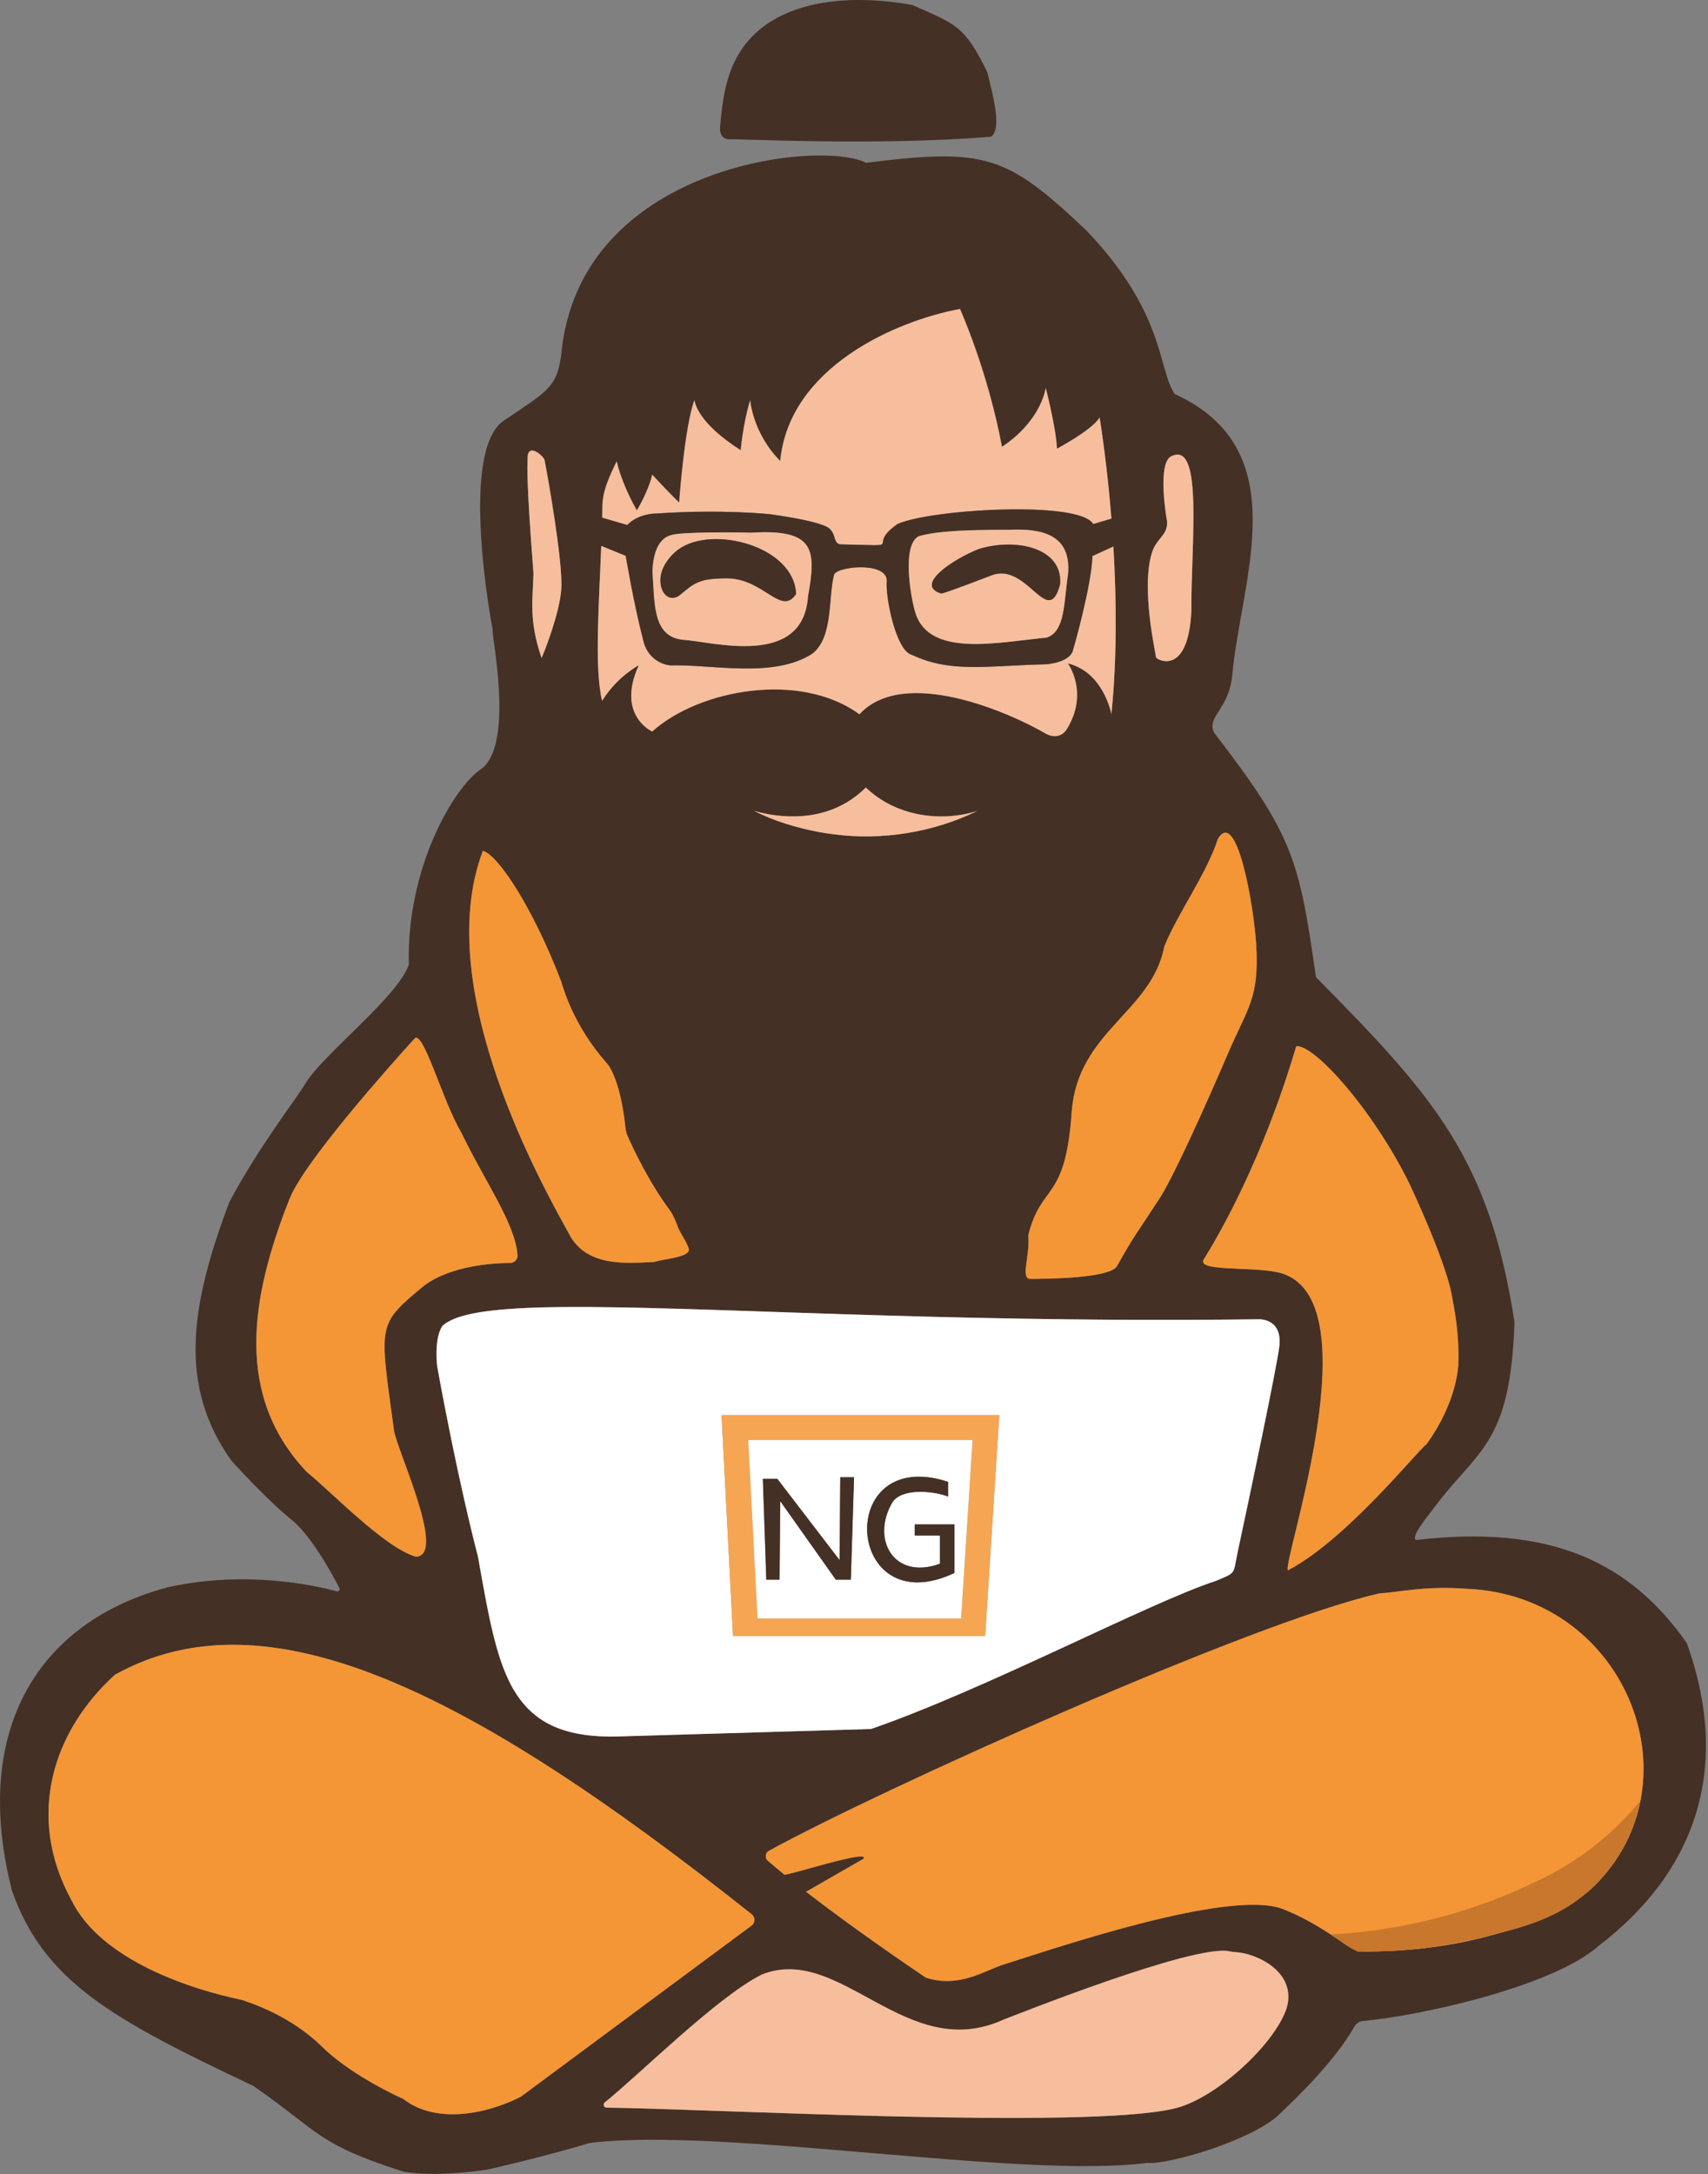 <svg width="587" height="747" viewBox="0 0 587 747" fill="none" xmlns="http://www.w3.org/2000/svg">
<rect x="0" y="0" width="587" height="747" fill="#808080" stroke="none"/>
<g clip-path="url(#clip0_1154_5738)">
<path d="M579.683 564.441C560.333 536.923 533.322 523.57 486.523 529.107C485.251 527.64 489.037 523.012 492.657 518.258C507.771 497.852 519.109 496.736 520.489 454.214C520.489 454.211 520.489 454.208 520.489 454.205C511.861 397.969 492.679 376.553 452.261 335.725C452.257 335.721 452.255 335.716 452.254 335.711C446.483 295.131 444.456 287.029 417.235 251.699C417.233 251.696 417.231 251.693 417.23 251.69C414.605 246.136 422.398 243.787 423.503 231.913C426.458 199.072 445.847 154.541 403.722 135.376C397.853 126.679 400.582 107.583 373.229 79.047C345.947 53.271 338.804 50.764 297.667 55.939C297.661 55.94 297.655 55.938 297.649 55.936C282.405 47.94 198.849 56.284 192.873 121.935C191.327 132.842 188.852 133.977 173.151 144.504C157.449 155.03 169.316 216.29 169.316 216.29C168.683 217.409 176.809 254.534 165.827 263.858C165.721 263.948 165.612 264.025 165.495 264.102C156.073 270.261 139.6 298.199 140.515 331.346C136.905 342.401 110.795 362.416 105.013 372.189C102.254 376.954 88.941 393.906 78.796 413.041L78.795 413.044C65.52 448.271 61.05 475.976 79.549 501.851C79.549 501.851 91.621 515.254 100.025 521.965C106.951 527.453 114.259 540.963 116.656 545.619C116.959 546.216 116.411 546.901 115.746 546.725C109.25 544.935 85.037 539.261 57.743 545.306C14.2 556.821 -10.257 593.143 4.133 649.62L4.134 649.623C15.199 680.818 38.501 693.693 87.022 716.613C87.023 716.614 87.024 716.615 87.026 716.616C110.033 732.55 108.645 736.492 138.693 746.098C138.695 746.099 138.698 746.099 138.7 746.1C150.577 748.193 167.801 745.316 167.801 745.316C167.801 745.316 186.037 741.227 202.785 736.218C248.226 730.652 350.838 748.701 394.157 743.096C401.826 743.839 432.016 734.751 440.283 725.78C445.967 720.488 458.978 707.731 465.493 696.236C466.08 695.199 467.127 694.495 468.301 694.328C486.194 692.88 533.161 682.843 549.273 668.639C582.201 643.516 595.419 608.162 579.689 564.445C579.685 564.445 579.684 564.443 579.683 564.441ZM484.342 406.549C496.609 433.031 498.713 443.166 499.075 445.69C499.887 450.317 501.54 457.585 501.188 469.069C501.188 469.071 501.188 469.073 501.188 469.075C500.179 480.793 493.89 491.191 490.29 496.131C486.778 498.772 462.849 528.855 442.647 539.498C440.446 536.974 472.455 445.779 439.791 437.268C430.556 434.92 410.569 437.092 413.817 432.494C418.855 424.442 433.979 398.431 445.483 359.447C445.483 359.447 445.484 359.445 445.486 359.445C451.426 358.646 471.488 380.655 484.342 406.549ZM164.237 534.675L164.236 534.673C163.532 532.002 161.781 525.106 159.433 514.747C159.433 514.717 159.423 514.688 159.414 514.649C156.89 503.506 153.691 488.362 150.384 470.157C150.374 470.098 150.364 470.039 150.355 469.981C150.325 469.853 150.296 469.716 150.276 469.579C150.276 469.579 150.276 469.57 150.267 469.56C150.257 469.462 150.198 468.992 150.139 468.249C150.12 468.053 150.1 467.828 150.09 467.594C150.002 466.253 149.953 464.346 150.12 462.36C150.139 462.086 150.169 461.802 150.198 461.528C150.227 461.244 150.267 460.961 150.306 460.677C150.315 460.609 150.325 460.55 150.335 460.491C150.384 460.168 150.443 459.846 150.511 459.532C150.54 459.366 150.58 459.21 150.619 459.053C150.648 458.906 150.677 458.769 150.726 458.632C150.756 458.486 150.795 458.349 150.844 458.212C150.883 458.055 150.932 457.899 150.99 457.742C151.069 457.527 151.147 457.322 151.225 457.116C151.304 456.911 151.392 456.715 151.489 456.519C151.665 456.177 151.851 455.844 152.057 455.541C152.38 455.228 152.751 454.935 153.162 454.651C153.505 454.416 153.867 454.191 154.268 453.986C154.503 453.858 154.737 453.731 154.992 453.614C155.178 453.516 155.373 453.428 155.569 453.35C155.97 453.154 156.391 452.988 156.831 452.831C157.075 452.733 157.33 452.645 157.594 452.567C157.868 452.469 158.152 452.381 158.445 452.293C158.729 452.205 159.022 452.117 159.325 452.039C159.57 451.97 159.815 451.902 160.059 451.843C160.431 451.745 160.803 451.657 161.194 451.569C161.487 451.501 161.791 451.432 162.094 451.374C162.202 451.344 162.309 451.325 162.427 451.305C162.554 451.276 162.681 451.246 162.808 451.227C163.307 451.129 163.826 451.031 164.354 450.943C164.432 450.924 164.52 450.914 164.598 450.904C164.843 450.855 165.097 450.816 165.361 450.777C166.389 450.611 167.475 450.464 168.6 450.337C168.834 450.307 169.079 450.278 169.324 450.249C169.705 450.2 170.096 450.161 170.488 450.121C171.28 450.033 172.082 449.965 172.914 449.887C173.119 449.867 173.325 449.847 173.54 449.838C173.745 449.818 173.961 449.808 174.176 449.789C174.743 449.74 175.32 449.701 175.907 449.662C176.71 449.603 177.531 449.554 178.373 449.505C180.564 449.378 182.883 449.28 185.328 449.212C186.003 449.192 186.698 449.172 187.392 449.153C188.508 449.133 189.642 449.104 190.807 449.094C191.218 449.084 191.628 449.075 192.049 449.075C192.46 449.065 192.881 449.065 193.311 449.065C193.741 449.065 194.182 449.055 194.622 449.055C200.394 449.006 206.704 449.065 213.522 449.182C214.833 449.202 216.174 449.231 217.524 449.26C220.057 449.309 222.669 449.378 225.34 449.446C226.984 449.485 228.647 449.534 230.329 449.583C231.552 449.613 232.785 449.652 234.027 449.691C235.651 449.73 237.304 449.779 238.977 449.838C239.711 449.867 240.445 449.887 241.188 449.906C242.822 449.955 244.475 450.014 246.158 450.063C247.85 450.121 249.572 450.17 251.304 450.239C254.796 450.346 258.367 450.474 262.016 450.591C263.415 450.64 264.824 450.689 266.242 450.738C266.428 450.747 266.624 450.747 266.819 450.757C268.492 450.816 270.185 450.875 271.897 450.933C272.992 450.963 274.098 451.002 275.213 451.041C276.201 451.07 277.189 451.1 278.177 451.139C279.175 451.168 280.183 451.207 281.19 451.237C281.699 451.256 282.208 451.276 282.716 451.286C283.411 451.305 284.106 451.334 284.8 451.354C286.346 451.403 287.911 451.452 289.486 451.511C293.947 451.648 298.506 451.794 303.163 451.921C304.425 451.961 305.696 452 306.968 452.039C311.184 452.156 315.489 452.274 319.862 452.391C322.063 452.45 324.284 452.508 326.514 452.557C327.62 452.577 328.735 452.606 329.86 452.636C332.012 452.684 334.184 452.733 336.375 452.773C337.608 452.802 338.831 452.831 340.073 452.851C341.922 452.89 343.791 452.929 345.669 452.958C347.547 452.998 349.435 453.027 351.333 453.056C353.867 453.105 356.42 453.144 358.993 453.174C359.903 453.193 360.823 453.203 361.742 453.213C363.258 453.232 364.775 453.252 366.301 453.271C370.371 453.32 374.499 453.359 378.666 453.389C379.997 453.399 381.337 453.408 382.687 453.418C386.855 453.448 391.071 453.457 395.336 453.467C403.349 453.487 411.517 453.467 419.852 453.389C421.261 453.369 422.67 453.359 424.088 453.35C426.925 453.33 429.772 453.301 432.638 453.262C432.638 453.262 432.873 453.252 433.245 453.271C433.411 453.281 433.607 453.301 433.822 453.34C433.92 453.35 434.018 453.369 434.116 453.389C434.223 453.408 434.341 453.428 434.458 453.457C434.644 453.496 434.84 453.545 435.035 453.604C435.172 453.643 435.309 453.692 435.456 453.751C435.642 453.809 435.837 453.888 436.033 453.986C436.131 454.035 436.238 454.083 436.336 454.142C436.522 454.23 436.708 454.338 436.884 454.455C437.011 454.553 437.138 454.641 437.266 454.739C437.442 454.866 437.608 455.013 437.774 455.179C437.872 455.267 437.97 455.365 438.048 455.473C438.244 455.688 438.43 455.923 438.596 456.187C438.674 456.304 438.753 456.431 438.821 456.558C439.046 456.95 439.232 457.39 439.379 457.879C439.428 458.045 439.477 458.212 439.516 458.388C439.594 458.701 439.662 459.034 439.692 459.386C439.711 459.552 439.731 459.718 439.741 459.894C439.76 460.012 439.76 460.139 439.76 460.266C439.79 460.648 439.79 461.049 439.76 461.469C439.76 461.558 439.76 461.646 439.75 461.734V461.792C439.731 462.047 439.711 462.311 439.672 462.575C438.831 469.667 429.704 513.005 425.36 533.227C423.707 540.904 425.134 540.133 417.88 543.135C417.877 543.136 417.874 543.137 417.872 543.138C395.114 550.535 338.76 580.419 299.347 594.027C299.273 594.019 211.781 596.61 211.781 596.61C210.196 596.639 208.67 596.629 207.203 596.57H207.183C198.056 596.228 191.208 594.242 185.935 590.73C185.905 590.71 185.886 590.691 185.857 590.681C181.415 587.668 178.069 583.647 175.418 578.56C175.399 578.492 175.379 578.433 175.35 578.365C171.593 571.018 169.265 561.607 167.093 550.347V550.337C166.145 545.455 165.235 540.221 164.237 534.675ZM259.131 278.57C261.391 279.205 263.621 279.704 265.871 280.017C278.823 281.817 289.643 278.452 297.567 270.568H297.569C307.699 280.306 323.056 282.656 335.906 278.595C335.908 278.594 335.909 278.597 335.907 278.598C320.816 285.987 303.185 288.81 286.738 286.659C284.85 286.444 283.03 286.14 281.299 285.818C273.697 284.39 265.979 282.062 259.131 278.57ZM418.579 288.172C418.58 288.168 418.582 288.165 418.584 288.162C425.069 277.495 430.849 310.905 431.71 324.246C432.855 343.205 428.834 345.964 421.849 362.33C414.854 378.697 402.616 405.971 398.018 412.477C390.71 423.747 389.869 424.275 383.94 434.87C381.964 439.155 359.933 439.399 353.819 439.38C350.807 438.793 354.041 431.276 353.409 424.361C353.409 424.356 353.409 424.35 353.41 424.346C357.92 406.218 366.243 413.255 368.356 381.632C370.626 354.171 395.856 347.695 400.16 325.146C404.757 313.731 414.625 300.379 418.579 288.172ZM395.778 190.26C397.274 184.899 401.422 184.018 401.099 179.166C401.099 179.166 397.225 157.918 403.085 156.529C413.475 152.39 409.317 186.952 409.444 210.04C408.29 232.495 397.604 226.709 397.304 225.86C397.264 224.712 392.148 202.683 395.778 190.26ZM206.626 187.521C206.626 187.462 206.636 187.403 206.636 187.335C206.646 187.217 206.656 187.08 206.656 186.934C206.666 186.718 206.685 186.464 206.695 186.19C206.695 186.161 206.695 186.122 206.705 186.083C207.008 183.725 206.998 182.522 206.998 180.555V180.516C206.998 179.626 206.988 178.755 206.988 177.885C206.998 172.974 207.36 167.965 211.537 159.346C211.684 159.062 211.821 158.779 211.968 158.485C211.968 158.485 213.122 165.108 218.865 175.38C218.865 175.38 222.954 168.63 224.148 163.083C224.148 163.083 229.959 169.403 233.412 172.651C233.412 172.651 235.213 146.84 238.651 137.499C238.656 137.483 238.679 137.482 238.68 137.499C238.751 138.253 239.805 145.322 254.463 154.6C254.469 154.604 254.478 154.6 254.479 154.594L255.211 149.408C255.646 146.351 259.79 145.701 261.134 148.481C262.669 151.657 264.903 155.138 268.148 158.384L268.151 158.383C271.196 126.142 308.055 110.168 329.929 106.167C329.93 106.169 339.389 127.092 344.349 153.503L344.35 153.506C344.406 153.472 356.746 146.084 359.404 133.371C359.404 133.369 359.405 133.363 359.406 133.365C359.45 133.535 362.997 147.17 363.24 154.16C363.267 154.146 375.364 147.768 377.914 143.429C379.421 153.056 380.917 165.059 381.974 178.237C382.219 181.338 382.444 184.517 382.639 187.736C383.755 206.3 383.882 226.517 381.955 245.384C381.955 245.386 381.954 245.392 381.954 245.392C381.906 245.124 379.309 230.973 367.034 227.916C367.018 227.912 367.003 227.928 367.012 227.94C367.481 228.604 374.086 238.357 366.683 250.424C366.683 250.424 364.58 254.504 359.738 252.224C346.961 244.731 310.638 228.794 295.367 245.396C274.95 230.458 240.162 236.875 224.148 251.315C224.148 251.315 211.674 245.768 219.54 228.54C219.54 228.54 212.037 232.463 206.94 240.787H206.939C204.21 229.733 205.883 207.056 206.636 187.55L206.626 187.521ZM181.338 157.35C181.348 151.92 186.758 156.647 187.139 158.016C188.518 165.07 193.351 192.608 192.93 201.931C192.51 210.769 186.237 226.046 186.122 226.065L186.121 226.064C181.66 212.976 183.117 206.01 183.352 196.971C182.737 188.812 180.839 165.186 181.338 157.35ZM165.95 292.354C171.254 293.658 183.382 312.42 192.861 337.188C193.497 339.272 196.97 352.195 208.455 365.206C208.465 365.216 213.053 369.55 214.951 387.413C215.049 388.46 215.313 389.458 215.733 390.417C217.514 394.437 222.914 406.001 230.143 415.735C230.143 415.735 231.356 417.094 233.049 421.771C233.92 423.991 236.111 426.78 236.717 429.078C237.422 432.131 226.817 432.62 225.066 433.539C214.54 434.107 202.253 435.026 196.138 424.95C187.578 409.425 147.783 340.096 165.947 292.354H165.95ZM105.374 505.659C80.565 479.304 86.073 445.915 99.426 412.105C104.298 399.309 134.987 365.06 142.324 356.979C145.22 352.88 152.048 378.266 158.573 389.194V389.195C166.664 405.972 177.033 420.324 177.855 431.183C177.963 432.65 176.799 433.893 175.321 433.912C169.559 433.942 155.22 434.734 145.818 441.639L145.814 441.642C129.557 455.169 130.359 454.35 135.29 490.603C135.31 496.101 153.974 534.439 142.941 534.831C132.14 531.719 113.816 512.467 105.374 505.659ZM179.068 720.294C168.649 725.733 150.483 730.321 138.626 721.135C134.948 719.472 119.706 712.213 110.344 702.841C99.935 692.687 86.532 688.187 83.02 687.062C65.802 683.501 34.713 673.503 24.587 652.88C8.563 623.6 18.532 594.369 39.516 575.371L39.517 575.37C91.366 546.53 160.198 579.715 258.417 657.722C259.61 658.73 259.561 660.608 258.309 661.547L179.068 720.294ZM442.187 689.918C438.03 702.558 417.192 721.644 402.988 724.54C372.054 731.603 242.412 724.442 208.446 724.109C207.526 724.07 207.135 722.945 207.81 722.339C219.51 712.986 246.198 686.288 261.694 678.433C288.91 667.468 311.429 709.386 345.121 693.773C348.431 692.572 410.285 667.78 422.543 670.401C423.199 670.538 423.854 670.656 424.529 670.685C431.553 670.959 445.866 677.377 442.187 689.918ZM546.179 649.563C533.774 659.199 505.101 671.085 466.605 670.44C462.027 668.405 453.917 661.068 441.072 655.941C422.71 648.604 361.097 669.911 345.122 674.861C338.372 676.955 329.841 683.118 318.249 679.479C312.516 675.625 293.625 662.77 277.004 649.925C276.994 649.925 276.994 649.925 276.985 649.915C274.47 647.968 272.005 646.022 269.647 644.104C269.638 644.104 269.638 644.094 269.628 644.094C269.618 644.085 269.608 644.085 269.608 644.075C267.622 642.461 265.705 640.866 263.895 639.311C262.77 638.332 262.985 636.513 264.316 635.838C301.99 615.147 430.782 557.027 474.197 547.43C481.074 547.029 489.693 544.74 504.622 545.885C559.708 548.586 584.859 614.306 546.179 649.563Z" fill="#453025"/>
<path d="M439.743 459.88C439.733 459.704 439.714 459.538 439.694 459.371C439.665 459.019 439.596 458.687 439.518 458.374C439.479 458.197 439.43 458.031 439.381 457.865C439.234 457.376 439.048 456.935 438.823 456.544C438.755 456.417 438.677 456.29 438.598 456.172C438.432 455.908 438.246 455.673 438.05 455.458C437.972 455.351 437.874 455.253 437.776 455.165C437.61 454.998 437.444 454.852 437.268 454.725C437.141 454.627 437.013 454.539 436.886 454.441C436.71 454.323 436.524 454.216 436.338 454.128C436.241 454.069 436.133 454.02 436.035 453.971C435.839 453.873 435.644 453.795 435.458 453.736C435.311 453.678 435.174 453.629 435.037 453.59C434.842 453.531 434.646 453.482 434.46 453.443C434.343 453.414 434.225 453.394 434.118 453.375C434.02 453.355 433.922 453.335 433.824 453.326C433.609 453.286 433.413 453.267 433.247 453.257C432.875 453.238 432.64 453.247 432.64 453.247C429.774 453.286 426.927 453.316 424.09 453.335C422.672 453.345 421.263 453.355 419.854 453.375C411.519 453.453 403.351 453.472 395.339 453.453C391.073 453.443 386.857 453.433 382.689 453.404C381.339 453.394 379.999 453.384 378.669 453.375C374.501 453.345 370.373 453.306 366.303 453.257C364.777 453.238 363.261 453.218 361.744 453.198C360.825 453.189 359.905 453.179 358.995 453.159C356.422 453.13 353.869 453.091 351.335 453.042C349.437 453.013 347.549 452.983 345.671 452.944C343.793 452.915 341.924 452.876 340.075 452.836C338.833 452.817 337.61 452.788 336.377 452.758C334.186 452.719 332.014 452.67 329.862 452.621C328.737 452.592 327.622 452.563 326.516 452.543C324.286 452.494 322.065 452.435 319.864 452.377C315.491 452.259 311.187 452.142 306.97 452.024C305.698 451.985 304.427 451.946 303.165 451.907C298.508 451.78 293.949 451.633 289.488 451.496C287.913 451.438 286.348 451.389 284.802 451.34C284.108 451.32 283.413 451.291 282.718 451.271C282.21 451.261 281.701 451.242 281.192 451.222C280.185 451.193 279.177 451.154 278.179 451.124C277.191 451.085 276.203 451.056 275.215 451.027C274.1 450.988 272.994 450.948 271.899 450.919C270.187 450.86 268.494 450.802 266.821 450.743C266.626 450.733 266.43 450.733 266.244 450.723C264.826 450.674 263.417 450.626 262.018 450.577C258.369 450.459 254.798 450.332 251.306 450.224C249.574 450.156 247.852 450.107 246.16 450.048C244.477 449.999 242.824 449.941 241.19 449.892C240.447 449.872 239.713 449.853 238.979 449.823C237.307 449.765 235.653 449.716 234.029 449.677C232.787 449.637 231.554 449.598 230.331 449.569C228.649 449.52 226.986 449.471 225.342 449.432C222.671 449.364 220.059 449.295 217.526 449.246C216.176 449.217 214.835 449.187 213.524 449.168C206.706 449.051 200.396 448.992 194.624 449.041C194.184 449.041 193.744 449.051 193.313 449.051C192.883 449.051 192.462 449.051 192.051 449.06C191.63 449.06 191.22 449.07 190.809 449.08C189.645 449.09 188.51 449.119 187.395 449.139C186.7 449.158 186.005 449.178 185.33 449.197C182.885 449.266 180.566 449.364 178.375 449.491C177.533 449.54 176.712 449.589 175.909 449.647C175.323 449.686 174.745 449.726 174.178 449.774C173.963 449.794 173.747 449.804 173.542 449.823C173.327 449.833 173.121 449.853 172.916 449.872C172.084 449.951 171.282 450.019 170.49 450.107C170.098 450.146 169.707 450.185 169.326 450.234C169.081 450.264 168.836 450.293 168.602 450.322C167.477 450.449 166.391 450.596 165.364 450.763C165.099 450.802 164.845 450.841 164.601 450.89C164.522 450.899 164.434 450.909 164.356 450.929C163.828 451.017 163.309 451.115 162.81 451.213C162.683 451.232 162.556 451.261 162.429 451.291C162.311 451.31 162.204 451.33 162.096 451.359C161.793 451.418 161.49 451.486 161.196 451.555C160.805 451.643 160.433 451.731 160.061 451.829C159.817 451.888 159.572 451.956 159.328 452.024C159.024 452.103 158.731 452.191 158.447 452.279C158.154 452.367 157.87 452.455 157.596 452.553C157.332 452.631 157.078 452.719 156.833 452.817C156.393 452.973 155.972 453.14 155.571 453.335C155.375 453.414 155.18 453.502 154.994 453.6C154.739 453.717 154.505 453.844 154.27 453.971C153.869 454.177 153.507 454.402 153.164 454.637C152.753 454.92 152.382 455.214 152.059 455.527C151.853 455.83 151.668 456.163 151.492 456.505C151.394 456.701 151.306 456.896 151.227 457.102C151.149 457.307 151.071 457.513 150.993 457.728C150.934 457.884 150.885 458.041 150.846 458.197C150.797 458.334 150.758 458.471 150.728 458.618C150.68 458.755 150.65 458.892 150.621 459.039C150.582 459.195 150.543 459.352 150.513 459.518C150.445 459.831 150.386 460.154 150.337 460.477C150.327 460.536 150.318 460.594 150.308 460.663C150.269 460.946 150.23 461.23 150.2 461.514C150.171 461.788 150.141 462.071 150.122 462.345C149.956 464.331 150.005 466.239 150.093 467.579C150.102 467.814 150.122 468.039 150.141 468.235C150.2 468.978 150.259 469.448 150.269 469.546C150.278 469.555 150.278 469.565 150.278 469.565C150.298 469.702 150.327 469.839 150.357 469.966C150.366 470.025 150.376 470.084 150.386 470.142C153.693 488.348 156.892 503.492 159.416 514.635C159.425 514.674 159.435 514.703 159.435 514.732C161.783 525.093 163.534 531.989 164.239 534.66C165.236 540.207 166.146 545.441 167.095 550.322V550.332C169.267 561.592 171.595 571.003 175.352 578.35C175.381 578.419 175.401 578.477 175.42 578.546C178.071 583.633 181.417 587.654 185.859 590.667C185.888 590.677 185.908 590.696 185.937 590.716C191.21 594.228 198.058 596.214 207.185 596.556H207.205C208.672 596.615 210.198 596.625 211.783 596.595C211.783 596.595 299.349 594.003 299.349 594.013C338.764 580.405 395.123 550.518 417.878 543.122C425.137 540.119 423.709 540.892 425.362 533.212C429.706 512.991 438.833 469.653 439.674 462.561C439.713 462.296 439.733 462.032 439.753 461.778V461.719C439.762 461.631 439.762 461.543 439.762 461.455C439.792 461.034 439.792 460.633 439.762 460.252C439.761 460.125 439.761 459.998 439.743 459.88ZM338.568 562.052H251.931L247.979 486.186H343.42L338.568 562.052Z" fill="white"/>
<path d="M442.19 689.91C438.032 702.549 417.195 721.636 402.99 724.532C372.057 731.595 242.415 724.434 208.449 724.101C207.529 724.062 207.138 722.937 207.813 722.33C219.513 712.978 246.201 686.281 261.697 678.425C288.912 667.458 311.432 709.378 345.125 693.764C348.441 692.561 410.288 667.771 422.546 670.393C423.201 670.53 423.857 670.648 424.532 670.677C431.556 670.951 445.868 677.368 442.19 689.91Z" fill="#F6BE9D"/>
<path d="M258.309 661.544L179.068 720.29C168.649 725.729 150.483 730.317 138.626 721.131C134.947 719.468 119.706 712.209 110.344 702.837C99.935 692.683 86.532 688.183 83.02 687.058C65.802 683.497 34.712 673.498 24.587 652.876C8.563 623.596 18.532 594.365 39.516 575.367C91.365 546.527 160.197 579.71 258.417 657.719C259.61 658.726 259.561 660.605 258.309 661.544Z" fill="#F49636"/>
<path d="M546.178 649.551C533.773 659.187 505.099 671.073 466.604 670.427C462.026 668.392 453.916 661.055 441.071 655.929C422.708 648.592 361.096 669.899 345.121 674.849C338.371 676.942 329.84 683.106 318.247 679.466C312.514 675.612 293.624 662.757 277.003 649.913L296.725 638.574C299.034 635.277 270.869 644.415 269.646 644.092C269.636 644.092 269.636 644.082 269.627 644.082C269.617 644.072 269.607 644.072 269.607 644.062C267.621 642.448 265.704 640.854 263.894 639.298C262.769 638.32 262.984 636.5 264.314 635.825C301.988 615.135 430.779 557.015 474.195 547.418C481.073 547.017 489.692 544.727 504.62 545.872C559.708 548.572 584.859 614.293 546.178 649.551Z" fill="#F49636"/>
<path d="M501.185 469.077C500.177 480.797 493.887 491.196 490.286 496.137C486.774 498.778 462.846 528.86 442.644 539.504C440.443 536.98 472.452 445.784 439.787 437.273C430.552 434.926 410.566 437.097 413.814 432.499C418.852 424.448 433.976 398.436 445.481 359.451C451.419 358.649 471.484 380.66 484.338 406.555C496.606 433.037 498.709 443.172 499.071 445.696C499.883 450.324 501.536 457.592 501.185 469.077Z" fill="#F49636"/>
<path d="M177.856 431.174C177.964 432.641 176.8 433.883 175.323 433.903C169.561 433.932 155.219 434.725 145.818 441.631C129.559 455.161 130.361 454.339 135.291 490.595C135.311 496.092 153.977 534.431 142.941 534.823C132.141 531.712 113.818 512.459 105.375 505.65C80.566 479.295 86.074 445.907 99.427 412.097C104.299 399.301 134.988 365.051 142.325 356.971C145.221 352.872 152.049 378.258 158.574 389.186C166.665 405.963 177.035 420.315 177.856 431.174Z" fill="#F49636"/>
<path d="M225.068 433.526C214.542 434.093 202.255 435.013 196.141 424.936C187.581 409.411 147.784 340.08 165.951 292.34C171.253 293.641 183.384 312.404 192.863 337.175C193.499 339.258 196.972 352.181 208.457 365.193C208.467 365.202 213.055 369.536 214.953 387.4C215.051 388.446 215.315 389.444 215.736 390.403C217.516 394.424 222.916 405.987 230.146 415.721C230.146 415.721 231.359 417.081 233.051 421.757C233.922 423.978 236.113 426.766 236.72 429.065C237.424 432.117 226.82 432.606 225.068 433.526Z" fill="#F49636"/>
<path d="M421.846 362.327C414.851 378.694 402.613 405.968 398.015 412.474C390.707 423.743 389.866 424.272 383.938 434.867C381.961 439.151 359.931 439.396 353.816 439.376C350.803 438.789 354.041 431.266 353.405 424.35C357.915 406.213 366.24 413.256 368.354 381.628C370.623 354.168 395.853 347.692 400.158 325.142C404.756 313.726 414.626 300.372 418.579 288.163C425.065 277.48 430.846 310.898 431.707 324.242C432.852 343.201 428.831 345.96 421.846 362.327Z" fill="#F49636"/>
<path d="M335.924 278.588C320.829 285.984 303.191 288.811 286.736 286.659C284.848 286.444 283.028 286.141 281.297 285.818C273.696 284.39 265.977 282.061 259.129 278.569C261.389 279.205 263.619 279.704 265.869 280.017C278.822 281.817 289.642 278.451 297.566 270.566C307.701 280.31 323.07 282.658 335.924 278.588Z" fill="#F6BE9D"/>
<path d="M192.929 201.918C192.509 210.762 186.228 226.052 186.12 226.052C181.659 212.963 183.117 205.997 183.352 196.958C182.735 188.799 180.838 165.174 181.336 157.338C181.346 151.908 186.756 156.633 187.138 158.003C188.517 165.056 193.349 192.595 192.929 201.918Z" fill="#F6BE9D"/>
<path d="M381.956 245.399C381.956 245.399 379.423 230.969 366.989 227.907C366.989 227.907 374.355 237.925 366.685 250.427C366.685 250.427 364.582 254.507 359.74 252.227C346.963 244.733 310.64 228.797 295.369 245.399C274.952 230.46 240.164 236.878 224.15 251.317C224.15 251.317 211.676 245.77 219.542 228.543C219.542 228.543 212.038 232.466 206.942 240.791C204.212 229.736 205.885 207.06 206.638 187.553L206.628 187.523C206.677 187.563 214.993 190.938 215.051 190.967C215.051 190.967 217.83 207.754 221.254 220.697C222.398 224.992 226.067 228.22 230.489 228.611C244.909 228.22 266.03 233.18 279.227 224.532C286.368 218.887 284.627 205.348 286.574 197.756C286.466 194.733 304.437 192.63 304.76 199.37C304.222 205.455 308.047 223.534 313.232 224.913C326.928 231.38 339.029 228.68 359.622 228.24C368.006 227.349 368.73 223.73 368.789 223.241C368.799 223.241 368.799 223.231 368.799 223.221C369.014 222.556 375.148 201.112 375.441 191.035L382.641 187.739C383.756 206.306 383.884 226.528 381.956 245.399Z" fill="#F6BE9D"/>
<path d="M381.973 178.23C381.973 178.221 381.964 178.211 381.964 178.201L375.703 180.06C371.144 171.832 319.539 174.963 308.455 180.04C296.775 188.219 312.975 187.563 288.616 187.025C286.434 186.409 287.364 184.071 285.348 181.899C283.372 179.101 264.609 176.665 264.609 176.665C264.609 176.665 248.34 174.885 225.634 176.42C225.634 176.42 219.5 176.284 215.558 180.373L207.125 177.947L206.991 177.881C206.991 171.835 206.597 169.211 211.967 158.479C211.967 158.479 213.122 165.102 218.864 175.374C218.864 175.374 222.953 168.624 224.147 163.077C224.147 163.077 229.958 169.396 233.411 172.644C233.411 172.644 235.221 146.71 238.674 137.426C238.674 137.426 238.948 144.832 254.65 154.712C254.65 154.712 255.031 146.71 257.819 137.426C257.819 137.426 258.68 148.911 268.15 158.381C271.193 126.137 308.054 110.161 329.929 106.16C329.929 106.16 339.389 127.086 344.349 153.499C344.349 153.499 356.744 146.103 359.404 133.356C359.404 133.356 362.995 147.121 363.239 154.155C363.239 154.155 375.36 147.767 377.914 143.423C379.42 153.049 380.917 165.053 381.973 178.23Z" fill="#F6BE9D"/>
<path d="M409.444 210.043C408.29 232.495 397.607 226.713 397.303 225.862C397.264 224.718 392.148 202.687 395.777 190.263C397.274 184.902 401.422 184.021 401.099 179.169C401.099 179.169 397.225 157.921 403.085 156.531C413.474 152.393 409.317 186.956 409.444 210.043Z" fill="#F6BE9D"/>
<path d="M340.604 46.979C300.435 50.292 249.706 47.474 250.661 47.88C246.631 47.761 247.531 43.095 247.531 43.095C248.303 33.009 249.957 27.912 249.957 27.912C257.451 0.215 288.807 -2.844 313.633 1.752C328.572 8.363 331.434 8.78 339.286 24.712C341.473 33.517 344.337 44.252 340.604 46.979Z" fill="#453025"/>
<path d="M382.857 182.65C382.71 180.879 382.348 179.392 381.976 178.228C381.976 178.218 381.966 178.209 381.966 178.199L375.705 180.058C371.147 171.83 319.542 174.961 308.458 180.038C296.777 188.217 312.978 187.561 288.619 187.023C286.437 186.407 287.366 184.069 285.351 181.897C283.375 179.099 264.611 176.663 264.611 176.663C264.611 176.663 248.343 174.883 225.637 176.418C225.637 176.418 219.503 176.281 215.56 180.371L206.991 177.876C206.798 178.635 206.604 179.393 206.411 180.153C206.077 181.312 205.728 183.133 206.06 185.295C206.19 186.143 206.401 186.886 206.63 187.512C206.678 187.551 214.994 190.926 215.053 190.956C215.053 190.956 217.831 207.743 221.255 220.686C222.399 224.98 226.068 228.209 230.49 228.6C244.91 228.209 266.031 233.169 279.228 224.521C286.369 218.876 284.628 205.336 286.575 197.745C286.467 194.722 304.438 192.619 304.761 199.359C304.223 205.444 308.048 223.523 313.233 224.902C326.929 231.369 339.03 228.669 359.623 228.228C368.007 227.338 368.731 223.718 368.79 223.229C368.8 223.229 368.8 223.22 368.8 223.21C369.015 222.544 375.149 201.101 375.442 191.024L382.642 187.727C382.866 186.426 383.033 184.685 382.857 182.65ZM277.691 204.867C276.018 229.627 244.879 220.392 234.696 219.796C224.218 218.69 225.04 207.342 224.238 196.317C224.619 184.714 230.235 184.01 230.733 183.824C233.61 182.728 252.989 182.826 257.998 183.012C279.765 181.662 280.704 188.422 277.691 204.867ZM367.018 197.588C365.6 206.677 366.177 216.998 359.671 219.062C343.04 220.617 319.767 225.939 314.69 210.825C312.929 205.327 309.838 186.935 315.844 184.206C322.36 182.288 334.167 182.004 346.601 182.034C357.881 181.466 368.465 183.521 367.018 197.588Z" fill="#453025"/>
<path d="M346.599 182.036C334.165 182.007 322.357 182.29 315.842 184.208C309.835 186.937 312.926 205.329 314.687 210.827C319.765 225.941 343.038 220.619 359.669 219.064C366.174 217 365.597 206.679 367.016 197.591C368.463 183.523 357.878 181.468 346.599 182.036ZM364.335 200.525C364.335 200.613 364.316 200.701 364.296 200.79C360.217 216.295 353.036 192.953 340.788 197.659C338.42 198.559 326.446 203.147 323.824 203.842C323.619 203.891 323.394 203.891 323.189 203.822C314.306 200.848 327.698 192.053 336.386 188.62C336.435 188.6 336.474 188.59 336.513 188.581C349.094 184.765 365.177 188.131 364.335 200.525Z" fill="#F6BE9D"/>
<path d="M257.994 183.023C252.986 182.837 233.606 182.739 230.73 183.835C230.231 184.021 224.615 184.725 224.234 196.328C225.036 207.353 224.214 218.701 234.692 219.807C244.876 220.403 276.014 229.638 277.687 204.878C280.7 188.433 279.761 181.673 257.994 183.023ZM249.865 198.695C239.867 198.695 238.536 200.437 233.303 204.712C228.842 207.314 225.956 201.884 227.276 196.876C228.724 191.701 233.312 188.648 233.312 188.648C245.022 180.362 272.894 187.67 273.598 204.056C268.452 211.853 262.485 198.695 249.865 198.695Z" fill="#F6BE9D"/>
<path d="M273.6 204.059C268.455 211.856 262.487 198.698 249.867 198.698C239.869 198.698 238.539 200.439 233.305 204.714C228.844 207.316 225.958 201.887 227.279 196.878C228.726 191.703 233.315 188.651 233.315 188.651C245.025 180.365 272.896 187.672 273.6 204.059Z" fill="#453025"/>
<path d="M364.335 200.53C364.335 200.618 364.315 200.706 364.296 200.794C360.216 216.3 353.036 192.958 340.787 197.664C338.42 198.564 326.446 203.152 323.824 203.846C323.619 203.895 323.394 203.895 323.188 203.827C314.305 200.853 327.698 192.058 336.385 188.624C336.434 188.605 336.473 188.595 336.512 188.585C349.093 184.77 365.176 188.135 364.335 200.53Z" fill="#453025"/>
<path d="M247.98 486.203L251.932 562.069H338.569L343.421 486.203H247.98ZM330.322 556.043H260.345L257.156 494.763H334.245L330.322 556.043Z" fill="#F6A652"/>
<path d="M257.152 494.762L260.341 556.041H330.318L334.241 494.762H257.152ZM292.41 542.727H287.244L268.148 515.765L267.913 542.727H263.355L262.171 508.076H267.141L288.536 535.996L288.77 507.538H293.515L292.41 542.727ZM328.029 540.418C290.336 558.213 286.491 496.327 325.828 509.103V514.161C320.614 512.185 310.156 511.207 306.751 516.039C299.14 528.923 307.299 543.03 323.03 537.239V527.554H314.362V523.738H328.029V540.418Z" fill="white"/>
<path d="M293.521 507.512L292.415 542.701H287.25L268.154 515.739L267.919 542.701H263.36L262.176 508.05H267.146L288.541 535.97L288.776 507.512H293.521Z" fill="#453025"/>
<path d="M328.035 523.715V540.395C290.341 558.19 286.497 496.304 325.834 509.08V514.138C320.619 512.162 310.161 511.184 306.757 516.016C299.146 528.9 307.305 543.007 323.036 537.216V527.531H314.368V523.715H328.035Z" fill="#453025"/>
<path d="M296.728 638.57L277.006 649.908C276.996 649.908 276.996 649.908 276.986 649.899C275.793 649.497 273.924 648.695 272.104 647.062C270.95 646.015 270.148 644.939 269.629 644.078C269.639 644.078 269.639 644.087 269.649 644.087C270.872 644.41 299.037 635.273 296.728 638.57Z" fill="#453025"/>
<path d="M457.348 664.609C466.406 664.121 476.986 662.885 488.595 660.236C504.739 656.551 518.136 651.209 528.456 646.189C533.87 643.64 540.512 639.93 547.452 634.555C554.567 629.045 559.917 623.394 563.781 618.695C562.784 623.579 560.548 631.367 555.061 639.41C553.091 642.298 550.184 645.978 546.177 649.554C535.617 658.981 523.791 662.004 513.27 664.693C504.489 666.937 492.608 668.922 492.608 668.922C488.642 669.456 484.373 669.891 479.83 670.16C475.14 670.438 470.718 670.506 466.604 670.432C466.425 670.359 466.156 670.246 465.834 670.1C463.969 669.253 462.781 668.386 461.272 667.322C460.422 666.72 459.092 665.791 457.348 664.609Z" fill="#C9772C"/>
</g>
<defs>
<clipPath id="clip0_1154_5738">
<rect width="587" height="747" fill="white"/>
</clipPath>
</defs>
</svg>
